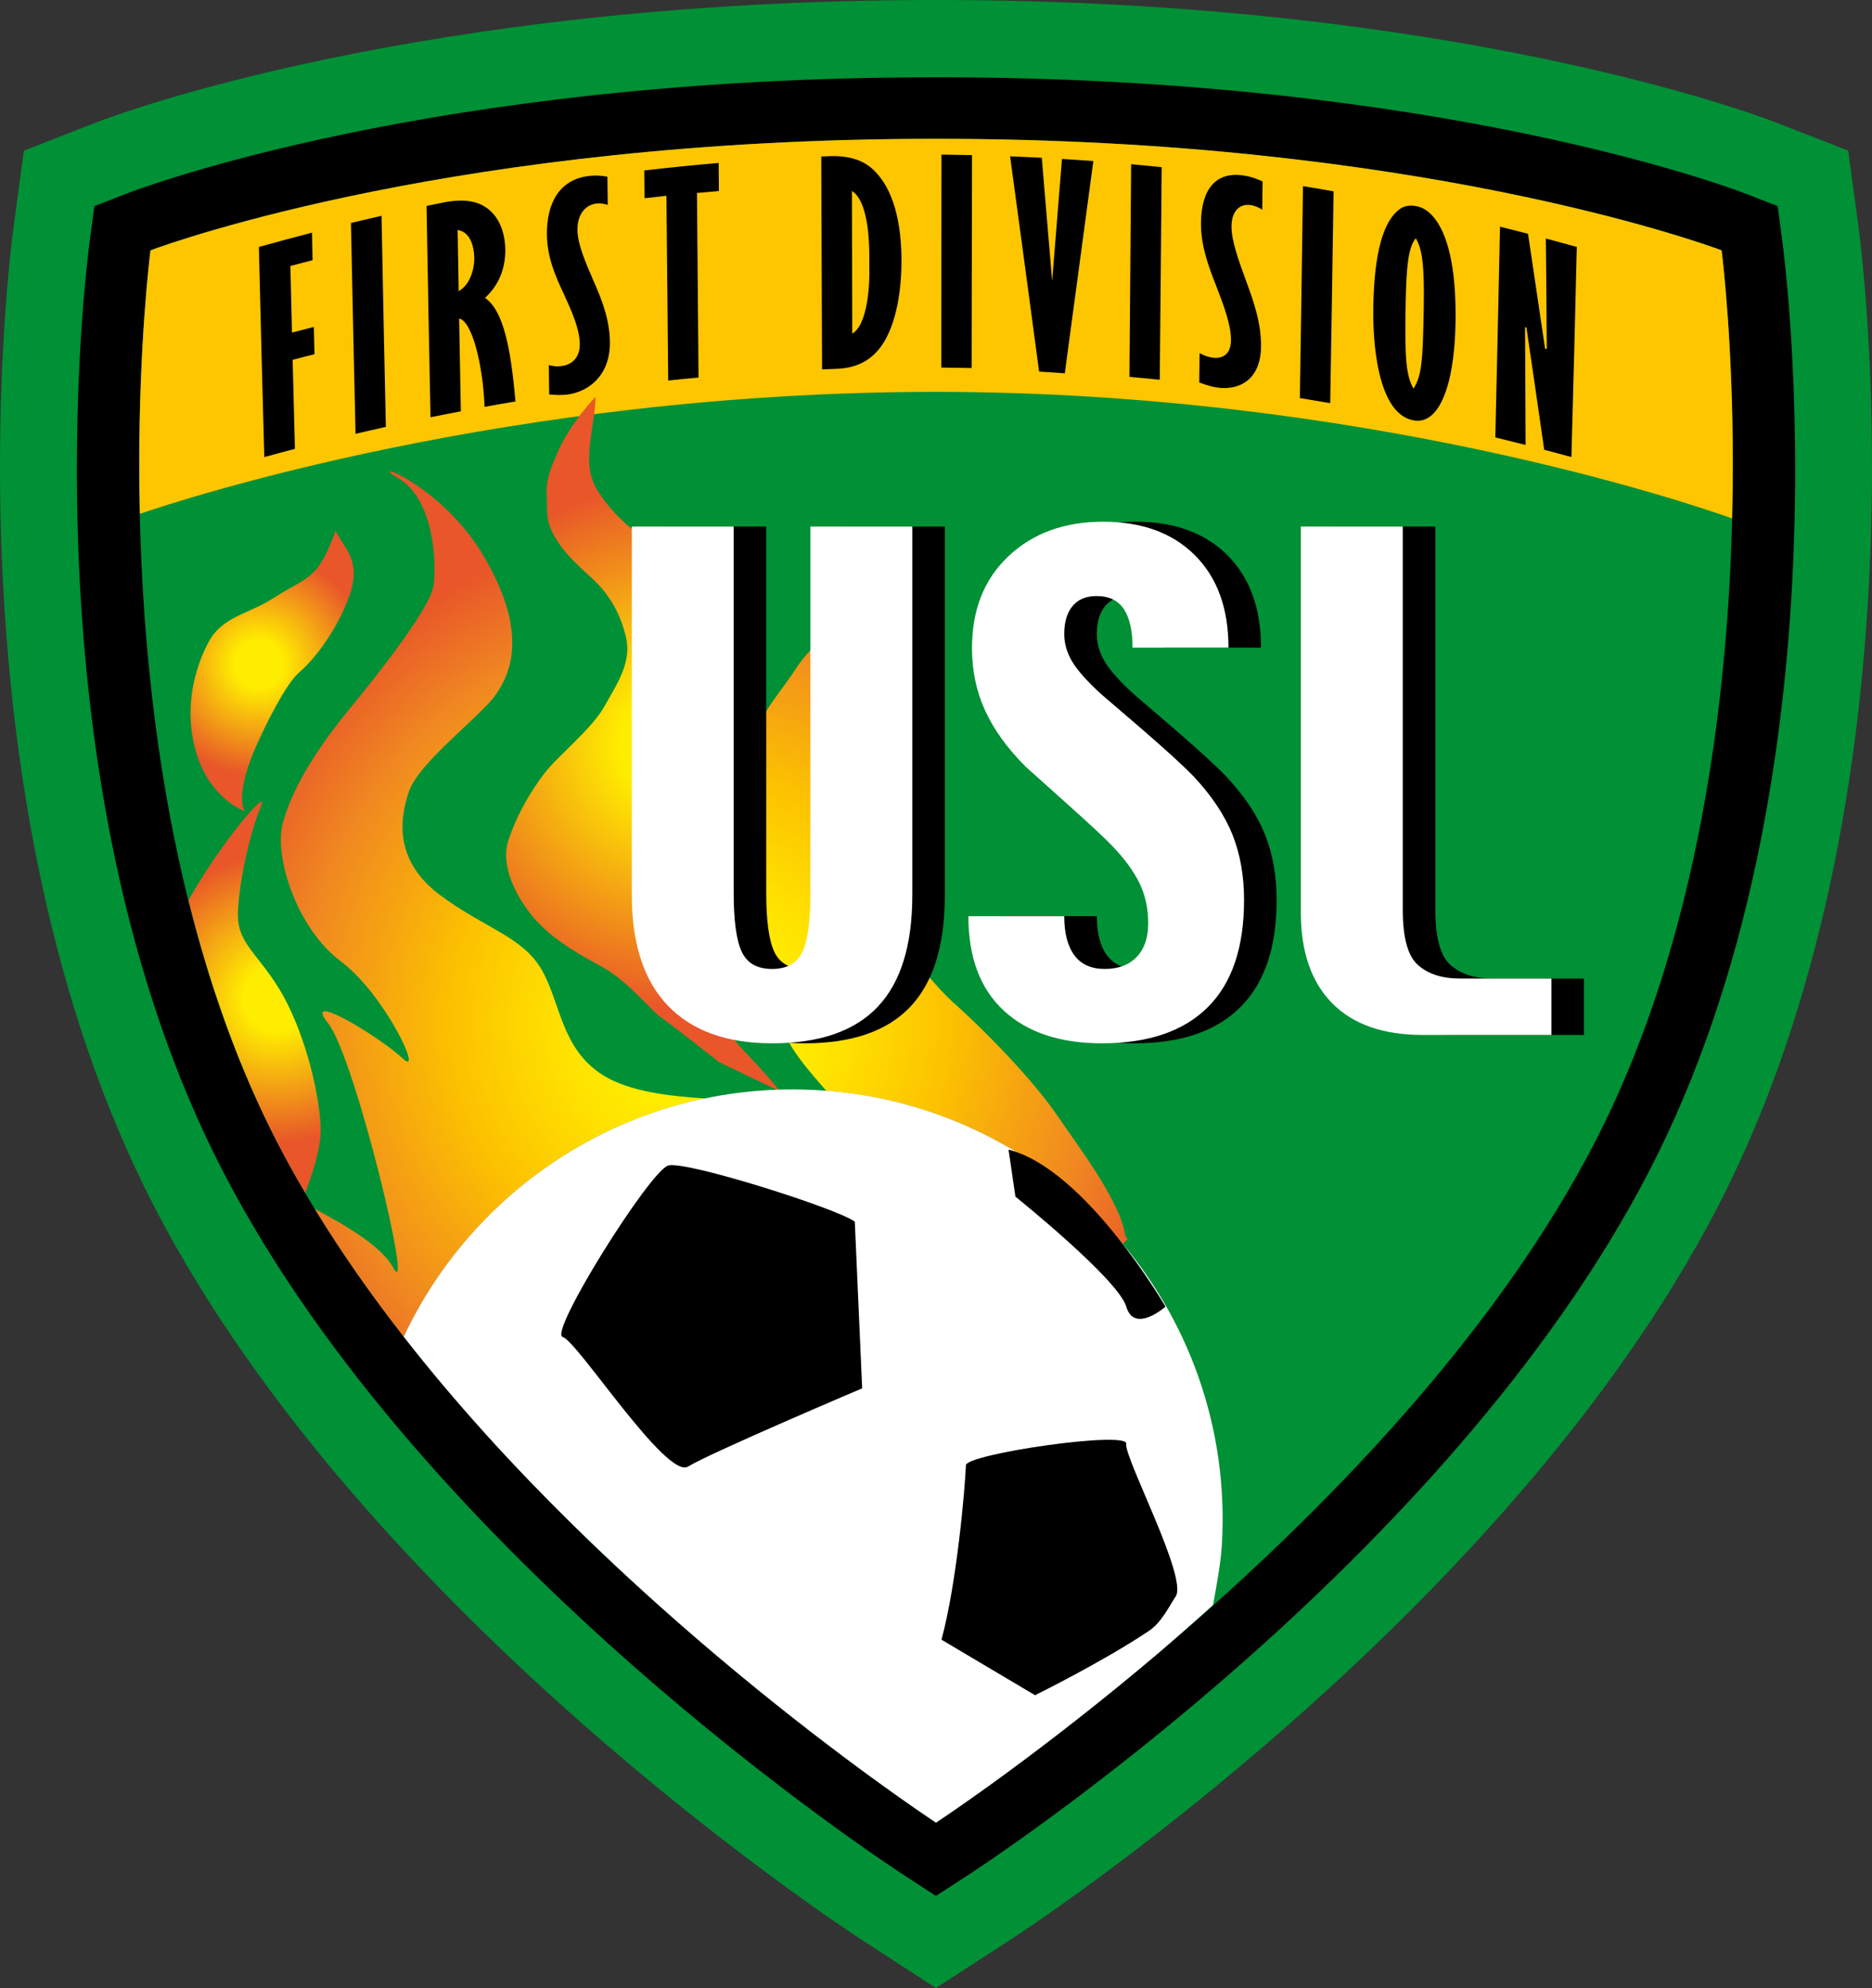 <?xml version="1.0" encoding="utf-8"?>
<!-- Generator: Adobe Illustrator 13.0.0, SVG Export Plug-In . SVG Version: 6.00 Build 14948)  -->
<!DOCTYPE svg PUBLIC "-//W3C//DTD SVG 1.0//EN" "http://www.w3.org/TR/2001/REC-SVG-20010904/DTD/svg10.dtd">
<svg version="1.0" id="Calque_1" xmlns="http://www.w3.org/2000/svg" xmlns:xlink="http://www.w3.org/1999/xlink" x="0px" y="0px"
	 width="373.205px" height="396.2px" viewBox="0 0 373.205 396.2" enable-background="new 0 0 373.205 396.2" xml:space="preserve">
<rect x="0" y="0" width="373.205" height="396.2" fill="#333333" stroke="none"/>
<path fill="#009036" d="M186.202,0h0.117C83.202,0,22.123,23.263,19.569,24.259L4.757,30.018L2.638,45.762
	C2.029,50.318-11.881,158.304,30.87,240.707c42.11,81.182,137.056,143.38,141.075,145.991l14.644,9.502l14.673-9.502
	c4.03-2.611,98.971-64.81,141.093-145.991c42.704-82.348,28.827-190.375,28.229-194.936l-2.117-15.753l-14.822-5.759
	C351.093,23.263,290.015,0,186.901,0C186.781,0,186.202,0,186.202,0z"/>
<path d="M355.299,47.823l-0.896-6.739l-6.333-2.463c-2.439-0.948-60.893-23.219-161.168-23.219l-0.64,0.005
	c-100.345,0-158.68,22.267-161.113,23.214l-6.336,2.463l-0.904,6.74c-0.59,4.35-14.002,107.454,26.63,185.79
	c40.259,77.595,131.913,137.639,135.795,140.156l6.254,4.07l6.287-4.07c3.878-2.512,95.459-62.411,135.8-140.169
	C369.314,155.285,355.891,52.174,355.299,47.823z"/>
<path fill="#009036" d="M30.001,49.892c4.24-1.578,61.613-22.226,156.318-22.226h0.582c94.697,0,152.08,20.648,156.319,22.226
	c0.282,2.249,2.236,18.815,2.236,42.755c0,36.969-4.714,91.066-27.669,135.318c-37.497,72.297-124.674,130.964-131.184,135.273
	c-6.51-4.31-93.675-62.977-131.182-135.273C32.476,183.735,27.76,129.669,27.76,92.703C27.76,68.732,29.721,52.141,30.001,49.892z"
	/>
<path fill="#FDC600" d="M343.22,49.892c-4.239-1.578-61.622-22.226-156.319-22.226h-0.582c-94.705,0-152.078,20.648-156.318,22.226
	c-0.281,2.249-2.241,18.84-2.241,42.811c0,3.107,0.049,6.373,0.124,9.705c8.013-2.752,73.48-24.306,158.705-24.306
	c85.219,0,150.706,22.358,158.719,25.213c0.091-3.672,0.148-7.264,0.148-10.667C345.457,68.707,343.502,52.141,343.22,49.892z"/>
<radialGradient id="SVGID_1_" cx="138.137" cy="198.395" r="19.25" gradientTransform="matrix(2.712 0 0 2.712 -319.38 -339.062)" gradientUnits="userSpaceOnUse">
	<stop  offset="0.125" style="stop-color:#FFED00"/>
	<stop  offset="0.55" style="stop-color:#E85629"/>
</radialGradient>
<path fill="url(#SVGID_1_)" d="M55.622,197.015c-4.61-7.461-8.479-9.16-8.188-15.417c0.31-6.253,2.394-15.671,4.641-21.06
	c1.567-3.82-8.105,7.429-14.497,18.883c4.138,16.615,9.871,33.174,17.844,48.544c1.71,3.297,3.526,6.563,5.431,9.799
	c1.813-4.855,3.197-9.566,3.083-12.923C63.645,216.836,60.228,204.464,55.622,197.015z"/>
<radialGradient id="SVGID_2_" cx="169.308" cy="200.174" r="36.917" gradientTransform="matrix(2.712 0 0 2.712 -319.38 -339.062)" gradientUnits="userSpaceOnUse">
	<stop  offset="0.17" style="stop-color:#FFED00"/>
	<stop  offset="0.277" style="stop-color:#FFE200"/>
	<stop  offset="0.493" style="stop-color:#FCC200"/>
	<stop  offset="0.795" style="stop-color:#F08821"/>
	<stop  offset="1" style="stop-color:#E85629"/>
</radialGradient>
<path fill="url(#SVGID_2_)" d="M140.544,218.92c-6.624-0.422-15.047-1.291-20.354-4.662c-8.337-5.286-8.358-14.254-12.166-20.933
	c-3.813-6.692-11.485-8.343-20.341-14.981c-8.873-6.653-8.159-14.731-6.165-20.577c1.974-5.857,14.343-15.034,17.324-19.325
	c2.981-4.297,6.456-12.295-2.169-27.223c-8.629-14.931-24.292-20.052-17.167-15.846c7.116,4.204,7.594,17.28,6.905,21.455
	c-0.691,4.18-9.707,15.921-16.823,24.578c-7.113,8.664-11.521,16.255-13.241,22.771c-1.699,6.53,2.743,20.78,11.601,27.411
	c8.857,6.646,16.663,23.45,12.308,19.328c-4.376-4.135-20.279-13.835-14.857-7.007s17.32,56.737,12.976,48.697
	c-2.109-3.905-8.624-7.997-15.63-11.686c5.355,8.775,11.357,17.299,17.757,25.496C91.863,242.236,114.09,224.428,140.544,218.92z"/>
<radialGradient id="SVGID_3_" cx="136.795" cy="173.837" r="14" gradientTransform="matrix(2.712 0 0 2.712 -319.38 -339.062)" gradientUnits="userSpaceOnUse">
	<stop  offset="0.125" style="stop-color:#FFED00"/>
	<stop  offset="0.584" style="stop-color:#E85629"/>
</radialGradient>
<path fill="url(#SVGID_3_)" d="M62.943,113.577c-2.167,2.405-3.981,2.747-8.646,5.749c-4.658,3.011-9.92,3.525-12.636,8.491
	c-2.723,4.986-5.248,13.394-2.466,22.431c2.791,9.047,9.577,11.424,9.577,11.424c-1.529-2.901,0.654-9.225,2.094-12.51
	c2.006-4.642,6.188-12.99,8.814-15.189c2.638-2.215,7.377-7.988,9.983-15.251c2.467-6.916-0.974-9.375-2.772-12.943
	C66.891,105.779,65.117,111.151,62.943,113.577z"/>
<radialGradient id="SVGID_4_" cx="167.537" cy="179.845" r="33.25" gradientTransform="matrix(2.712 0 0 2.712 -319.38 -339.062)" gradientUnits="userSpaceOnUse">
	<stop  offset="0.125" style="stop-color:#FFED00"/>
	<stop  offset="0.584" style="stop-color:#E85629"/>
</radialGradient>
<path fill="url(#SVGID_4_)" d="M149.069,210.23c-4.635-4.805-7.167-9.265-9.699-13.729c-2.544-4.437-3.616-7.143-6.474-13.428
	c-2.869-6.273,2.559-16.227,3.94-20.654c1.364-4.443,4.522-18.165,6.084-23.077c1.58-4.914,1.208-11.795-0.724-17.659
	c-1.93-5.87-4.336-8.033-9.576-11.436c-5.233-3.398-10.271-7.249-13.544-12.584c-3.283-5.344-0.642-11.457-0.321-18.596
	c0,0-5.011,5.101-7.664,11.213c-2.665,6.114-2.063,6.664-2.012,11.707c0.049,5.063,5.009,9.726,8.635,12.972
	c3.615,3.259,5.892,7.039,7.084,12.032c1.192,4.996-1.799,9.3-4.307,13.796c-2.507,4.493-9.346,9.917-11.911,13.276
	c-2.582,3.359-5.431,7.994-7.209,13.374c-1.775,5.386,1.905,11.737,4.849,15.249c2.945,3.517,7.24,6.506,13.156,9.634
	c5.913,3.132,10.137,8.868,12.284,10.353c2.147,1.501,11.736,9.021,11.736,9.021l11.457,5.496c0.123-0.004,0.244-0.011,0.365-0.014
	C154.642,216.424,152.809,214.117,149.069,210.23z"/>
<radialGradient id="SVGID_5_" cx="169.308" cy="200.174" r="36.917" gradientTransform="matrix(2.712 0 0 2.712 -319.38 -339.062)" gradientUnits="userSpaceOnUse">
	<stop  offset="0.17" style="stop-color:#FFED00"/>
	<stop  offset="0.277" style="stop-color:#FFE200"/>
	<stop  offset="0.493" style="stop-color:#FCC200"/>
	<stop  offset="0.795" style="stop-color:#F08821"/>
	<stop  offset="1" style="stop-color:#E85629"/>
</radialGradient>
<path fill="url(#SVGID_5_)" d="M223.841,247.937c0.605-0.626,0.966-1.002,0.966-1.002l-0.439-0.59
	c-1.003-6.928-9.237-17.635-13.665-24.132c-4.525-6.607-13.286-15.819-20.521-22.308c-7.247-6.513-15.544-19.623-20.079-27.188
	c-4.551-7.563-3.208-20.953,0.315-27.813c3.538-6.862,5.549-16.62,4.555-22.077c-0.987-5.474-4.262-10.801-9.095-15.125
	c0,0,2.25,7.679,1.624,13.002c-0.624,5.306-5.354,7.176-8.741,12.413c-3.391,5.25-6.029,7.465-9.297,14.988
	c-3.274,7.521-3.628,13.527-4.142,21.132c-0.5,7.621,3.775,14.511,7.16,26.042c3.385,11.535,5.123,13.968,12.217,22.079
	c0.014,0.017,0.026,0.031,0.039,0.047C188.646,219.267,209.549,230.807,223.841,247.937z"/>
<path fill="#FFFFFF" d="M243.58,308.131c2.943-47.226-32.965-87.903-80.185-90.842c-36.116-2.267-68.391,18.221-82.906,49.109
	c41.91,53.692,100.807,93.327,106.114,96.84c2.871-1.9,21.423-14.371,44.484-33.913c6.646-5.712,10.742-9.464,10.742-9.464
	C242.443,316.539,243.363,311.594,243.58,308.131z"/>
<path d="M201.066,229.117l1.368,9.365c0,0,20.486,16.444,22.104,21.924c1.606,5.487,7.818,0,7.818,0S216.458,233,201.066,229.117z"
	/>
<path d="M170.415,243.472l1.466,33.215c0,0-30.38,12.901-34.691,15.582c-4.3,2.693-22.097-25.036-25.005-25.814
	c-2.912-0.765,17.452-33.219,21.055-34.188C136.859,231.322,167.026,240.888,170.415,243.472z"/>
<path d="M187.696,326.78l18.649,11.062c0,0,13.289-6.525,22.649-12.776c2.491-1.653,3.872-4.555,5.41-6.943
	c2.408-3.747-10.341-27.688-9.874-30.377c0.445-2.693-31.877,2.017-31.965,4.269C192.411,296.311,190.783,315.385,187.696,326.78z"
	/>
<path d="M188.369,178.382c0,10.004-2.3,17.431-6.906,22.274c-4.597,4.85-11.62,7.271-21.054,7.271
	c-9.043,0-15.966-2.504-20.761-7.504c-4.808-5.003-7.195-12.35-7.195-22.041v-73.448h20.306v72.964
	c0,5.581,0.533,9.501,1.605,11.785c1.071,2.28,3.085,3.424,6.045,3.424c2.872,0,4.859-1.075,5.977-3.242
	c1.108-2.17,1.663-6.159,1.663-11.967v-72.964h20.319V178.382z"/>
<path d="M254.511,179.36c0,9.44-2.404,16.56-7.225,21.361c-4.815,4.801-11.851,7.206-21.128,7.206c-8.352,0-14.871-2.18-19.568-6.53
	c-4.701-4.353-7.046-10.619-7.046-18.802h19.123c0,3.384,0.673,5.983,2.013,7.796c1.355,1.815,3.359,2.715,6.057,2.715
	c2.721,0,4.85-0.796,6.373-2.4c1.523-1.599,2.287-3.823,2.287-6.669c0-3.005-0.587-5.698-1.769-8.099
	c-1.181-2.401-2.984-4.86-5.424-7.381c-1.283-1.367-4.274-4.145-8.967-8.348c-4.698-4.201-7.467-6.679-8.299-7.446
	c-3.639-3.641-6.325-7.37-8.068-11.187c-1.741-3.827-2.604-7.956-2.604-12.397c0-7.64,2.427-13.75,7.281-18.331
	c4.85-4.583,11.146-6.876,18.856-6.876c7.754,0,13.854,2.235,18.314,6.689c4.455,4.47,6.68,10.6,6.68,18.406h-19.114
	c0-3.369-0.574-5.919-1.731-7.663c-1.149-1.742-2.966-2.615-5.438-2.615c-2.107,0-3.71,0.668-4.804,2.01
	c-1.104,1.335-1.644,3.197-1.644,5.561c0,1.881,0.526,3.707,1.585,5.497c1.053,1.78,3.038,3.989,5.954,6.631
	c0.393,0.32,3.028,2.582,7.896,6.779c4.87,4.204,8.34,7.381,10.418,9.541c3.58,3.843,6.151,7.692,7.686,11.552
	C253.742,170.225,254.511,174.556,254.511,179.36z"/>
<path d="M315.776,206.257h-25.694c-7.865,0-13.866-2.114-18.023-6.334c-4.148-4.222-6.222-10.239-6.222-18.044v-76.943h20.314
	v76.371c0,5.539,1.006,9.207,3.017,11.009c2.021,1.803,4.841,2.706,8.467,2.706h18.142V206.257z"/>
<path fill="#FFFFFF" d="M181.878,178.382c0,10.004-2.297,17.431-6.906,22.274c-4.594,4.85-11.614,7.271-21.057,7.271
	c-9.047,0-15.962-2.504-20.767-7.504c-4.795-5.003-7.192-12.35-7.192-22.041v-73.448h20.313v72.964
	c0,5.581,0.533,9.501,1.608,11.785c1.069,2.28,3.083,3.424,6.039,3.424c2.872,0,4.87-1.075,5.978-3.242
	c1.111-2.17,1.666-6.159,1.666-11.967v-72.964h20.319V178.382z"/>
<path fill="#FFFFFF" d="M248.017,179.36c0,9.44-2.396,16.56-7.222,21.361c-4.814,4.801-11.856,7.206-21.127,7.206
	c-8.354,0-14.872-2.18-19.571-6.53c-4.698-4.353-7.037-10.619-7.037-18.802h19.109c0,3.384,0.68,5.983,2.028,7.796
	c1.339,1.815,3.348,2.715,6.045,2.715c2.726,0,4.85-0.796,6.377-2.4c1.521-1.599,2.286-3.823,2.286-6.669
	c0-3.005-0.59-5.698-1.768-8.099c-1.188-2.401-3.001-4.86-5.431-7.381c-1.277-1.367-4.266-4.145-8.963-8.348
	c-4.693-4.201-7.465-6.679-8.303-7.446c-3.636-3.641-6.321-7.37-8.062-11.187c-1.741-3.827-2.603-7.956-2.603-12.397
	c0-7.64,2.421-13.75,7.273-18.331c4.862-4.583,11.154-6.876,18.867-6.876c7.747,0,13.848,2.235,18.304,6.689
	c4.473,4.47,6.691,10.6,6.691,18.406h-19.126c0-3.369-0.571-5.919-1.724-7.663c-1.157-1.742-2.97-2.615-5.438-2.615
	c-2.108,0-3.706,0.668-4.806,2.01c-1.101,1.335-1.65,3.197-1.65,5.561c0,1.881,0.526,3.707,1.593,5.497
	c1.053,1.78,3.035,3.989,5.947,6.631c0.391,0.32,3.028,2.582,7.9,6.779c4.866,4.204,8.34,7.381,10.425,9.541
	c3.58,3.843,6.137,7.692,7.682,11.552C247.253,170.225,248.017,174.556,248.017,179.36z"/>
<path fill="#FFFFFF" d="M309.287,206.257h-25.688c-7.87,0-13.876-2.114-18.03-6.334c-4.152-4.222-6.23-10.239-6.23-18.044v-76.943
	h20.319v76.371c0,5.539,1.001,9.207,3.021,11.009c2.017,1.803,4.836,2.706,8.458,2.706h18.15V206.257z"/>
<path d="M51.61,49.216c3.53-0.988,7.06-1.938,10.59-2.847c0.042,1.831,0.082,3.654,0.118,5.483
	c-1.474,0.375-2.946,0.767-4.426,1.155c0.097,4.427,0.207,8.851,0.313,13.274c1.457-0.381,2.912-0.761,4.364-1.128
	c0.038,1.808,0.083,3.617,0.125,5.427c-1.454,0.371-2.903,0.745-4.355,1.128c0.146,5.916,0.298,11.832,0.457,17.748
	c-2.039,0.534-4.076,1.075-6.105,1.635C52.298,77.13,51.945,63.174,51.61,49.216z"/>
<path d="M69.967,44.433c2.03-0.486,4.063-0.963,6.092-1.424c0.267,14.015,0.557,28.036,0.867,42.058
	c-2.009,0.452-4.025,0.912-6.042,1.384C70.556,72.454,70.248,58.443,69.967,44.433z"/>
<path d="M85.041,41.04c1.088-0.226,2.181-0.453,3.278-0.667c4.714-0.947,7.21-0.022,8.728,1.075
	c2.613,1.859,3.646,5.144,3.687,8.275c0.049,3.023-0.816,6.674-4.041,9.651c3.713,2.515,5.157,10.206,6.072,20.632
	c-2.052,0.344-4.103,0.701-6.161,1.076c-0.314-8.29-2.469-17.09-5.069-17.598c0.11,6.166,0.222,12.33,0.339,18.487
	c-2.011,0.377-4.031,0.78-6.045,1.19C85.543,69.129,85.279,55.083,85.041,41.04z M91.441,58.024
	c2.276-1.228,3.143-4.478,3.112-6.598c-0.044-2.493-0.894-5.261-3.32-5.576C91.299,49.903,91.367,53.965,91.441,58.024z"/>
<path d="M109.406,72.757c0.799,0.194,1.49,0.358,2.748,0.161c1.827-0.27,3.465-1.621,3.432-4.38
	c-0.045-3.079-1.636-6.583-3.233-10.063c-1.654-3.483-3.255-7.215-3.316-11.626c-0.091-6.409,2.511-10.946,8.08-11.741
	c1.724-0.24,2.882-0.075,3.975,0.103c0.023,1.877,0.045,3.753,0.069,5.635c-0.526-0.201-1.455-0.4-2.31-0.28
	c-2.354,0.322-3.771,2.393-3.726,5.261c0.032,2.87,1.629,6.524,3.219,10.189c1.591,3.615,3.19,7.561,3.246,12.13
	c0.078,6.643-4.164,9.854-8.331,10.467c-0.961,0.145-2.394,0.145-3.773-0.013C109.457,76.648,109.433,74.701,109.406,72.757z"/>
<path d="M128.449,33.966c4.938-0.569,9.885-1.072,14.825-1.492c0.013,1.871,0.033,3.731,0.043,5.595
	c-1.462,0.122-2.908,0.257-4.367,0.39c0.094,12.265,0.198,24.524,0.31,36.787c-2.018,0.178-4.028,0.376-6.046,0.588
	c-0.124-12.27-0.25-24.547-0.354-36.814c-1.449,0.154-2.911,0.317-4.359,0.484C128.488,37.657,128.462,35.817,128.449,33.966z"/>
<path d="M163.727,31.19c0.617-0.027,1.233-0.056,1.844-0.076c3.853-0.091,6.498,0.863,8.401,2.588
	c3.157,2.866,5.743,8.45,5.747,18.264c0.006,8.105-1.817,15.199-5.354,18.565c-1.878,1.8-4.27,2.858-7.628,2.971
	c-0.951,0.04-1.9,0.068-2.848,0.109C163.831,59.471,163.779,45.329,163.727,31.19z M173.31,51.041
	c-0.003-3.086-0.254-10.982-3.466-12.976c0.02,9.469,0.045,18.94,0.065,28.411c2.56-1.402,3.415-7.542,3.411-12.128
	C173.31,53.244,173.31,52.145,173.31,51.041z"/>
<path d="M187.696,30.812c2.021,0.023,4.061,0.058,6.087,0.1c-0.022,14.15-0.052,28.292-0.078,42.437
	c-2.023-0.044-4.037-0.081-6.048-0.1C187.677,59.105,187.683,44.958,187.696,30.812z"/>
<path d="M201.375,31.156c2.108,0.08,4.207,0.178,6.316,0.288c0.69,8.192,1.383,16.378,2.068,24.575
	c0.646-8.114,1.309-16.235,1.956-24.343c2.081,0.125,4.17,0.269,6.256,0.422c-1.9,14.087-3.798,28.185-5.69,42.303
	c-1.706-0.123-3.418-0.242-5.124-0.346C205.245,59.75,203.319,45.446,201.375,31.156z"/>
<path d="M225.505,32.724c2.026,0.183,4.06,0.382,6.088,0.594c-0.114,14.119-0.237,28.241-0.384,42.358
	c-2.015-0.206-4.024-0.396-6.039-0.574C225.286,60.977,225.402,46.848,225.505,32.724z"/>
<path d="M239.149,70.373c0.803,0.409,1.481,0.761,2.732,0.918c1.828,0.225,3.502-0.675,3.529-3.438
	c0.043-3.082-1.456-7.004-2.966-10.919c-1.561-3.927-3.063-8.1-3.018-12.513c0.066-6.431,2.743-10.232,8.327-9.471
	c1.728,0.246,2.871,0.732,3.959,1.211c-0.019,1.875-0.052,3.755-0.072,5.626c-0.511-0.336-1.418-0.79-2.281-0.918
	c-2.36-0.325-3.819,1.345-3.845,4.217c-0.031,2.87,1.459,6.955,2.964,11.054c1.503,4.042,2.988,8.4,2.92,12.971
	c-0.078,6.636-4.396,8.676-8.557,8.153c-0.968-0.123-2.397-0.504-3.756-1.044C239.106,74.271,239.128,72.322,239.149,70.373z"/>
<path d="M259.766,37.095c2.028,0.332,4.063,0.677,6.097,1.039c-0.204,14.069-0.432,28.139-0.669,42.213
	c-2.017-0.352-4.026-0.688-6.051-1.013C259.368,65.252,259.572,51.178,259.766,37.095z"/>
<path d="M279.121,41.624c0.701-0.491,1.816-0.845,3.312-0.528c1.377,0.292,2.4,1.048,3.307,2.098
	c2.704,3.142,4.668,9.692,4.427,21.423c-0.221,10.145-2.249,16.417-5.159,18.45c-0.925,0.654-1.971,0.963-3.343,0.682
	c-7.344-1.505-7.991-16.68-7.884-22.412C273.914,53.08,274.981,44.55,279.121,41.624z M280.235,60.392
	c-0.212,11.167,0.068,14.361,1.554,17.056c1.724-2.614,1.857-6.036,2.039-15.353c0.182-9.356-0.286-12.431-1.572-14.612
	C280.835,49.204,280.375,52.612,280.235,60.392z"/>
<path d="M299.043,45.178c1.86,0.463,3.729,0.935,5.59,1.414c1.141,7.629,2.268,15.254,3.396,22.891
	c0.109,0.024,0.222,0.06,0.338,0.084c-0.047-7.336-0.103-14.683-0.181-22.034c2.06,0.547,4.113,1.111,6.169,1.684
	c-0.333,13.958-0.695,27.914-1.075,41.875c-1.813-0.501-3.608-0.986-5.424-1.456c-1.164-8.112-2.347-16.233-3.541-24.354
	c-0.084-0.029-0.188-0.047-0.279-0.074c0.042,7.824,0.087,15.647,0.109,23.464c-2.022-0.505-4.029-1.008-6.037-1.495
	C298.437,73.174,298.753,59.179,299.043,45.178z"/>
</svg>
